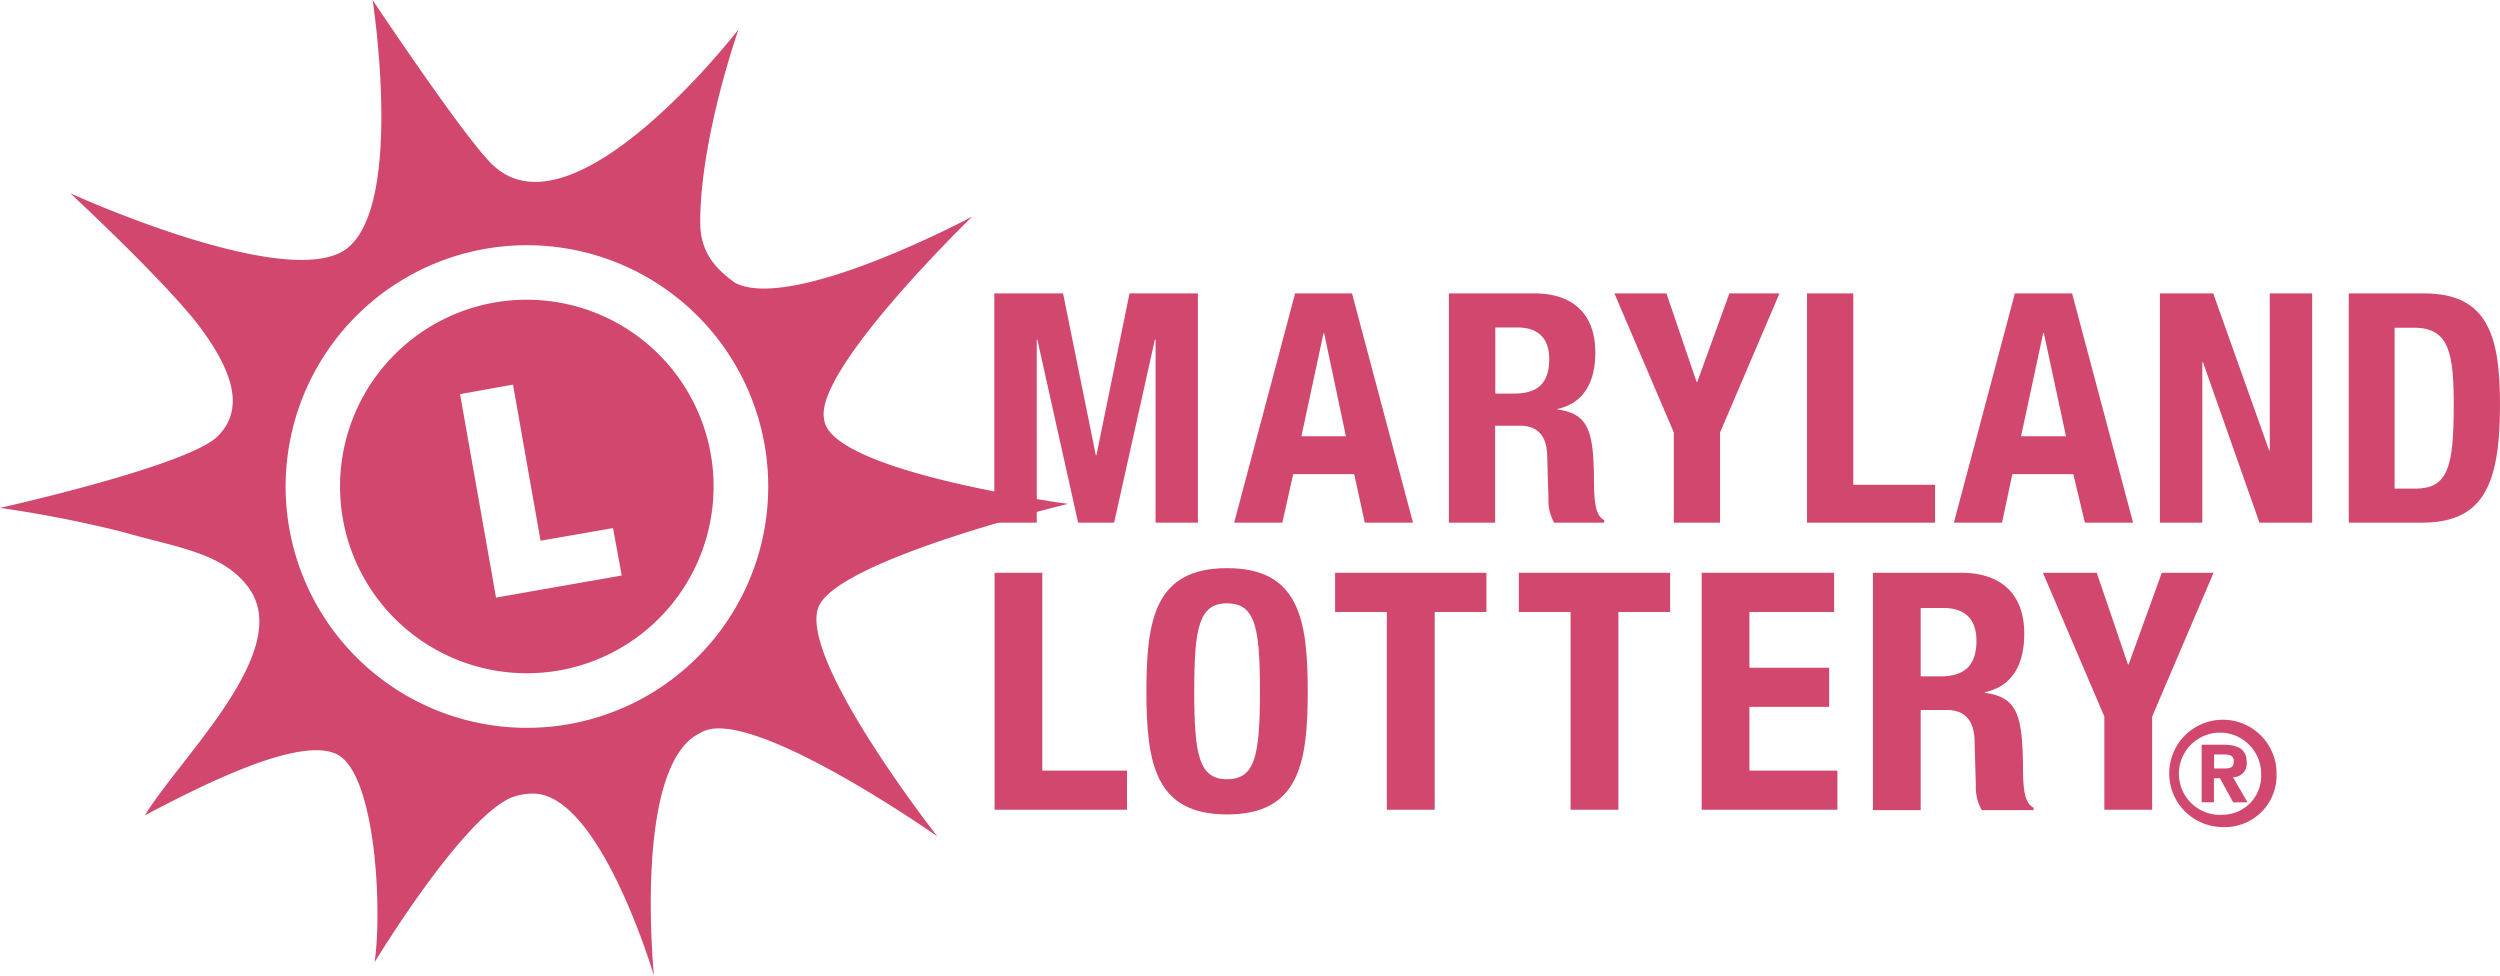 <svg xmlns="http://www.w3.org/2000/svg" viewBox="0 0 286.98 112.01"><defs><style>.cls-1{fill:#d2476d;}</style></defs><title>PINK_LOGO</title><g id="Layer_2" data-name="Layer 2"><g id="Layer_1-2" data-name="Layer 1"><path class="cls-1" d="M56.75,34.73a21.44,21.44,0,1,0,24.84,17.4A21.45,21.45,0,0,0,56.75,34.73Zm.19,33.87L52.81,45.24l6.08-1.09,3.16,17.92,8.32-1.45,1,5.44Z"/><path class="cls-1" d="M94.11,69.36c3.06-5.41,28.5-11.52,28.5-11.52s-27.33-3.63-28-9.68c-1.3-5.6,17-23.3,17-23.3S91,35.88,84.38,32.47c-2.09-1.53-4-3.35-4-6.95,0-9.71,4.4-22.15,4.4-22.15S65.88,27.87,56.54,18.91C53.32,15.85,42.77,0,42.77,0s3.92,25.15-3.7,29-31-6.81-31-6.81,11.33,10.5,15.07,15.61S28,47.07,25,50.07C21.6,53.49,0,58.3,0,58.3a138.54,138.54,0,0,1,14.15,2.78c6.16,1.79,11.56,2.35,14.48,6.51,5,7.16-7.8,19.18-12,26,5.75-3,17.61-9.22,22.05-7S43.9,104.39,43,110.46c0,0,10-16.55,15.74-18.92a6.84,6.84,0,0,1,2.8-.43c7.55.61,13.53,20.9,13.53,20.9s-2.45-24.19,5.3-27.86C85.67,80.59,107.59,96,107.59,96S91,74.85,94.11,69.36ZM65.29,83.13A27.7,27.7,0,1,1,87.76,51,27.71,27.71,0,0,1,65.29,83.13Z"/><polygon class="cls-1" points="114.14 33.68 122.03 33.68 125.79 52.26 125.86 52.26 129.66 33.68 137.51 33.68 137.51 60 132.65 60 132.65 38.99 132.57 38.99 127.89 60 123.76 60 119.08 38.99 119.01 38.99 119.01 60 114.14 60 114.14 33.68 114.14 33.68"/><path class="cls-1" d="M149.34,50.08h5.16L152,38.25h-.07l-2.54,11.83Zm-.7-16.4h6.56l7,26.32h-5.53l-1.22-5.57h-7L147.2,60h-5.53l7-26.32Z"/><path class="cls-1" d="M171.63,45.18h2.21c2.55,0,4-1.1,4-3.94,0-2.44-1.29-3.65-3.68-3.65h-2.51v7.59Zm-5.31-11.5h9.81c4.35,0,7,2.29,7,6.78,0,3.5-1.4,5.86-4.38,6.49V47c3.61.48,4.16,2.47,4.23,8,0,2.77.19,4.2,1.18,4.72V60h-5.75a5.21,5.21,0,0,1-.66-2.76l-.15-5.05c-.07-2.07-1-3.32-3.13-3.32h-2.84V60h-5.31V33.68Z"/><polygon class="cls-1" points="191.29 33.68 194.76 43.85 194.83 43.85 198.52 33.68 204.27 33.68 197.45 49.64 197.45 60 192.14 60 192.14 49.64 185.32 33.68 191.29 33.68 191.29 33.68"/><polygon class="cls-1" points="207.43 60 207.43 33.68 212.74 33.68 212.74 55.65 222.13 55.65 222.13 60 207.43 60 207.43 60"/><path class="cls-1" d="M232,50.08h5.16l-2.54-11.83h-.08L232,50.08Zm-.7-16.4h6.56l7,26.32h-5.53L238,54.43h-7L229.82,60h-5.53l7-26.32Z"/><polygon class="cls-1" points="254.06 33.68 260.48 51.71 260.55 51.71 260.55 33.68 265.42 33.68 265.42 60 259.37 60 252.88 41.57 252.81 41.57 252.81 60 247.94 60 247.94 33.68 254.06 33.68 254.06 33.68"/><path class="cls-1" d="M274.88,56.09h2.36c3.69,0,4.43-2.32,4.43-9.47,0-6-.48-9-4.54-9h-2.25v18.5Zm-5.3-22.41h8.7c7.37,0,8.7,5,8.7,12.79,0,9.33-2,13.53-9,13.53h-8.36V33.68Z"/><path class="cls-1" d="M261.33,88.81a6.16,6.16,0,1,0-6.15,6.13,5.93,5.93,0,0,0,6.15-6.13Zm-7.17-.6v-1.6h1c.54,0,1.26,0,1.26.74s-.37.86-1,.86Zm0,1.12h.67l1.52,2.77H258l-1.68-2.89a1.54,1.54,0,0,0,1.58-1.72c0-1.5-1-2-2.7-2h-2.47v6.6h1.41V89.33Zm5.4-.52a4.46,4.46,0,0,1-4.38,4.72v0a4.72,4.72,0,1,1,4.38-4.7Z"/><polygon class="cls-1" points="114.17 92.95 114.17 65.75 119.65 65.75 119.65 88.46 129.37 88.46 129.37 92.95 114.17 92.95 114.17 92.95"/><path class="cls-1" d="M140.86,89.45c3.24,0,3.77-2.78,3.77-10.1s-.53-10.09-3.77-10.09-3.77,2.82-3.77,10.09.53,10.1,3.77,10.1Zm0-24.23c8.23,0,9.26,5.86,9.26,14.13s-1,14.14-9.26,14.14-9.26-5.87-9.26-14.14,1-14.13,9.26-14.13Z"/><polygon class="cls-1" points="170.63 65.75 170.63 70.25 164.69 70.25 164.69 92.95 159.2 92.95 159.2 70.25 153.26 70.25 153.26 65.75 170.63 65.75 170.63 65.75"/><polygon class="cls-1" points="191.72 65.75 191.72 70.25 185.78 70.25 185.78 92.95 180.29 92.95 180.29 70.25 174.35 70.25 174.35 65.75 191.72 65.75 191.72 65.75"/><polygon class="cls-1" points="210.54 65.75 210.54 70.25 200.82 70.25 200.82 76.65 209.97 76.65 209.97 81.14 200.82 81.14 200.82 88.46 210.92 88.46 210.92 92.95 195.34 92.95 195.34 65.75 210.54 65.75 210.54 65.75"/><path class="cls-1" d="M220.48,77.64h2.29c2.63,0,4.11-1.15,4.11-4.08,0-2.51-1.33-3.77-3.81-3.77h-2.59v7.85ZM215,65.75h10.13c4.5,0,7.24,2.36,7.24,7,0,3.62-1.45,6.06-4.53,6.71v.07c3.73.5,4.3,2.56,4.38,8.31,0,2.86.19,4.34,1.22,4.88V93h-5.95a5.33,5.33,0,0,1-.68-2.85l-.15-5.22c-.08-2.14-1-3.43-3.24-3.43h-2.94V93H215V65.75Z"/><polygon class="cls-1" points="240.69 65.75 244.27 76.27 244.35 76.27 248.16 65.75 254.1 65.75 247.05 82.25 247.05 92.95 241.56 92.95 241.56 82.25 234.51 65.75 240.69 65.75 240.69 65.75"/></g></g></svg>